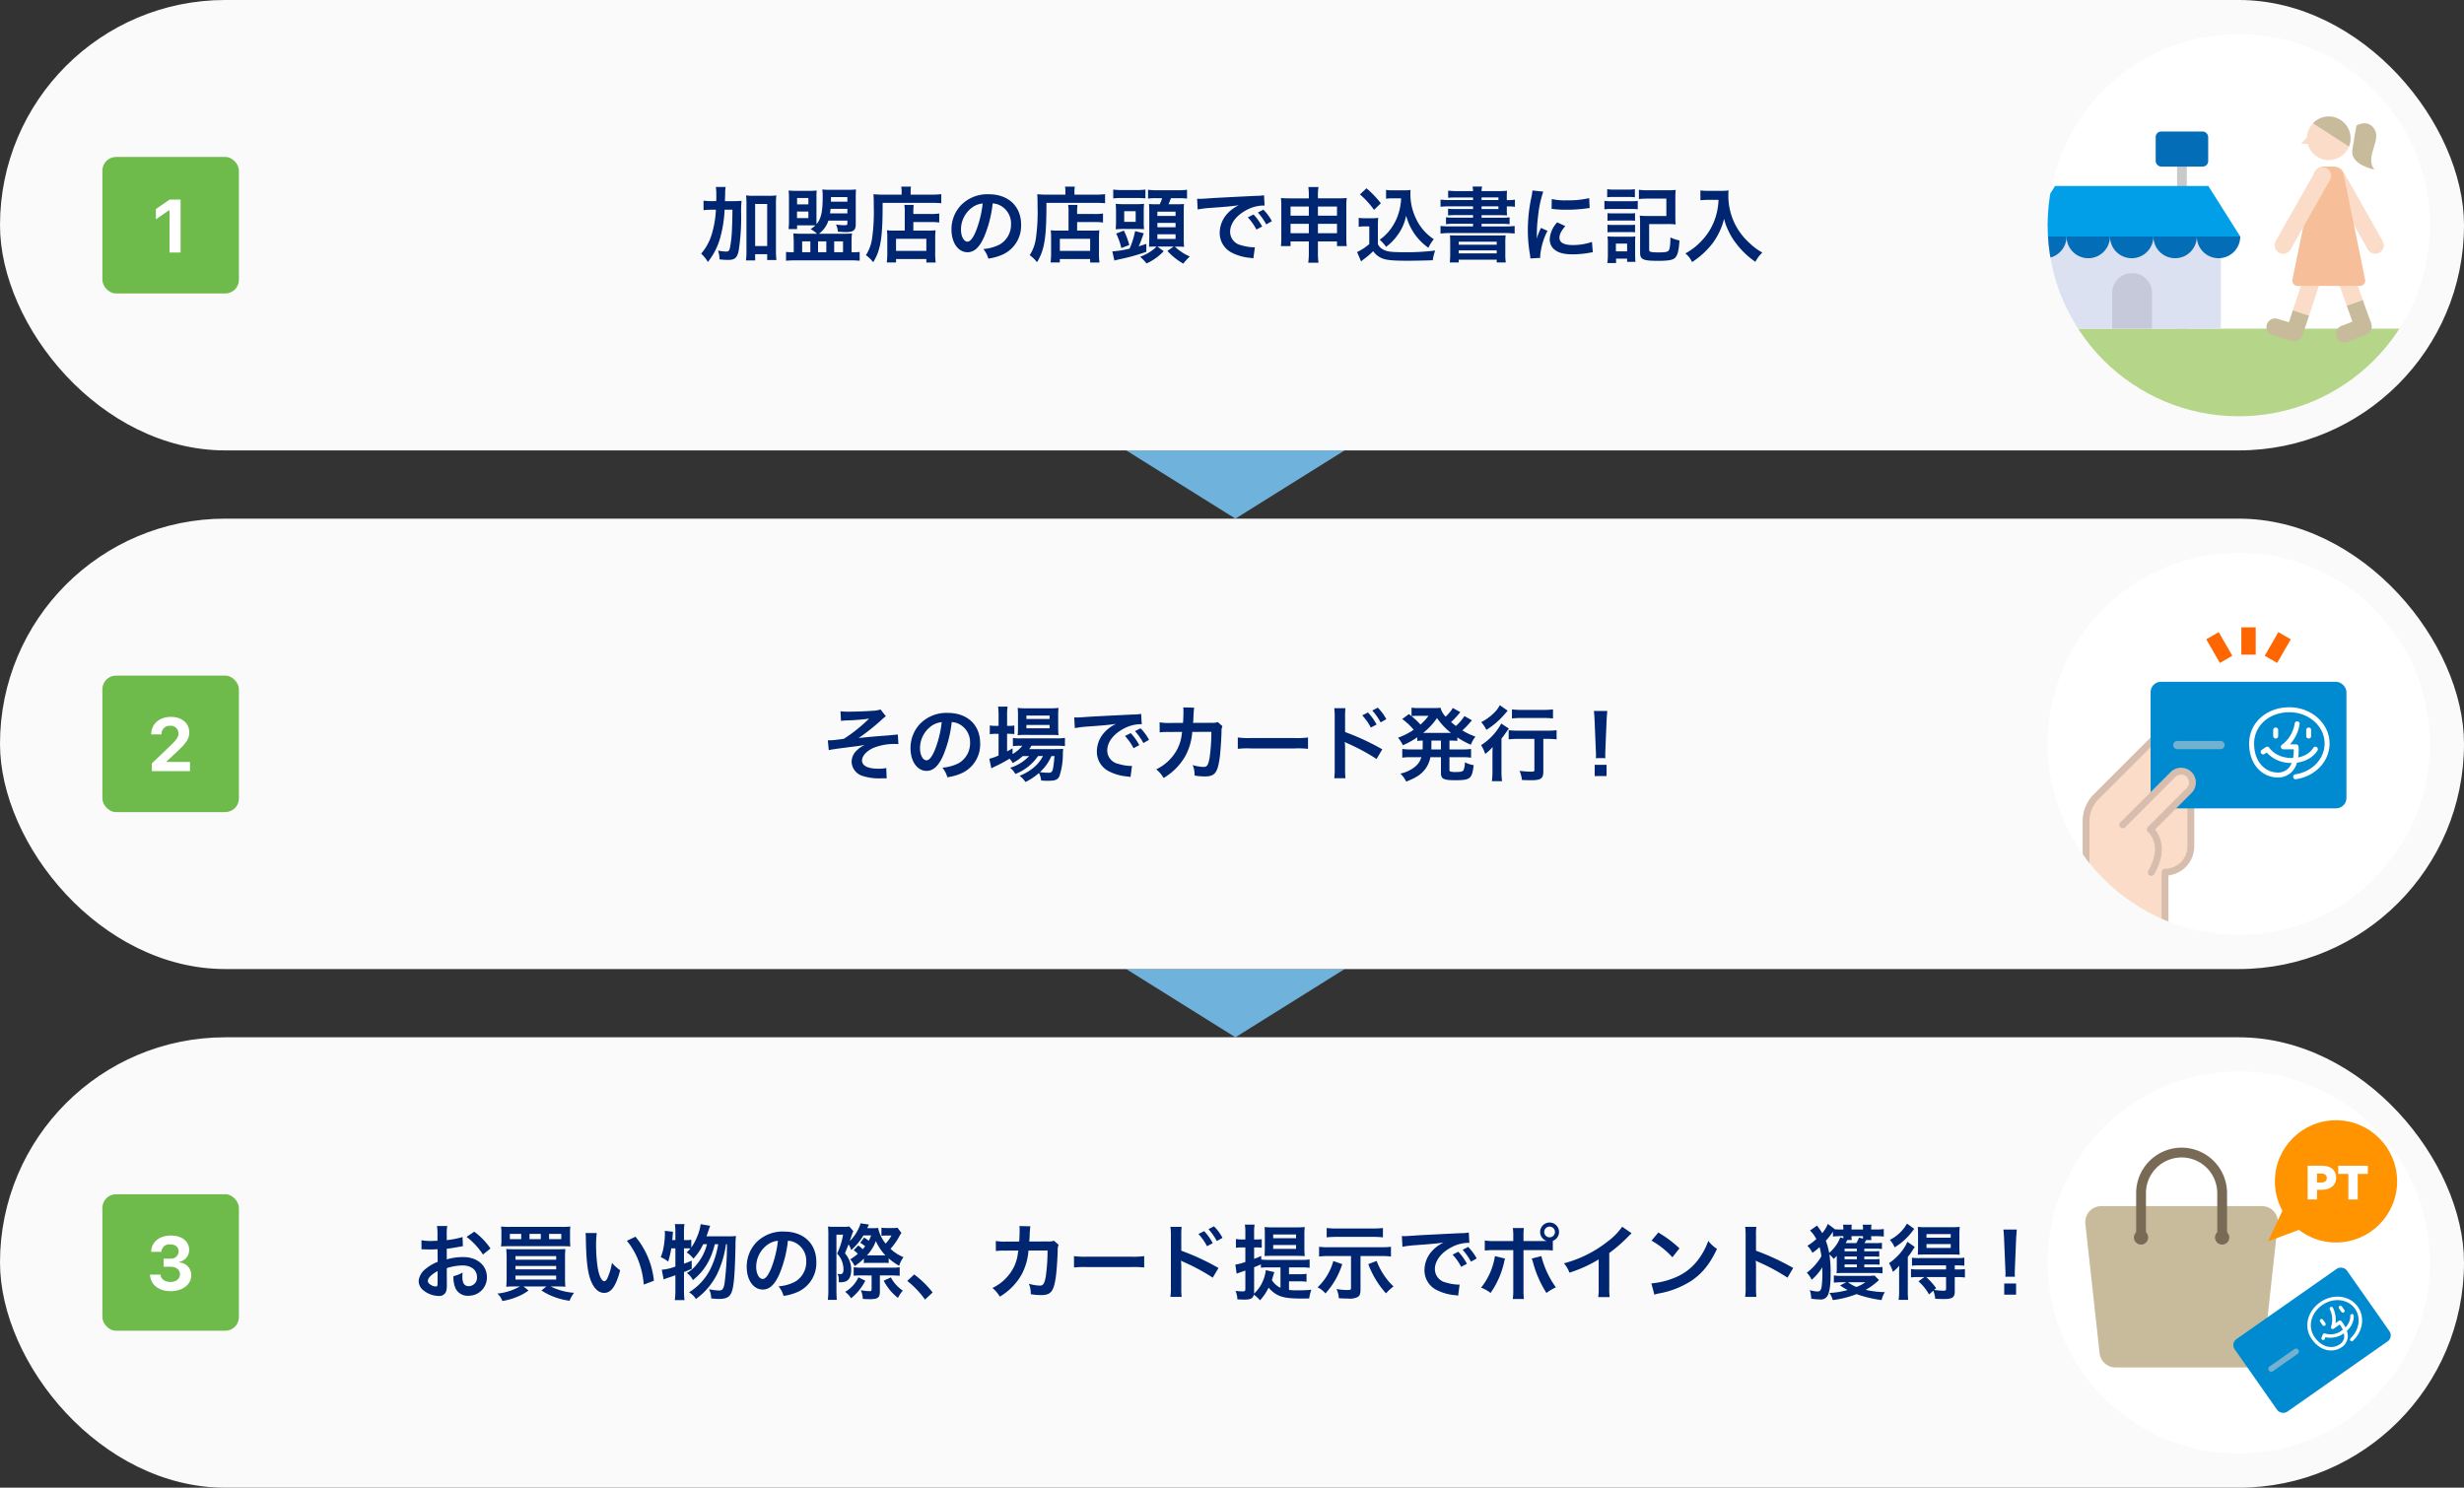 <svg id="abt_join_fig1" xmlns="http://www.w3.org/2000/svg" xmlns:xlink="http://www.w3.org/1999/xlink" width="722" height="436" viewBox="0 0 722 436">
  <rect x="0" y="0" width="722" height="436" fill="#333333" stroke="none"/>
  <defs>
    <clipPath id="clip-path">
      <circle id="楕円形_112" data-name="楕円形 112" cx="56" cy="56" r="56" fill="#f7f7f7"/>
    </clipPath>
  </defs>
  <g id="arrow_L" transform="translate(330 132)">
    <path id="多角形_5" data-name="多角形 5" d="M32,0,64,20H0Z" transform="translate(64 20) rotate(180)" fill="#6fb2db"/>
  </g>
  <g id="arrow_L-2" data-name="arrow_L" transform="translate(330 284)">
    <path id="多角形_5-2" data-name="多角形 5" d="M32,0,64,20H0Z" transform="translate(64 20) rotate(180)" fill="#6fb2db"/>
  </g>
  <rect id="長方形_1017" data-name="長方形 1017" width="722" height="132" rx="66" fill="#fafafa"/>
  <rect id="長方形_1022" data-name="長方形 1022" width="722" height="132" rx="66" transform="translate(0 152)" fill="#fafafa"/>
  <rect id="長方形_1023" data-name="長方形 1023" width="722" height="132" rx="66" transform="translate(0 304)" fill="#fafafa"/>
  <g id="step_n" transform="translate(30 46)">
    <rect id="長方形_1021" data-name="長方形 1021" width="40" height="40" rx="4" fill="#6eba4a"/>
    <path id="パス_2936" data-name="パス 2936" d="M-.328,0H2.917V-15.5H-.317L-4.324-12.74v3.019l3.8-2.621h.193Z" transform="translate(20 28)" fill="#fff"/>
  </g>
  <path id="パス_2941" data-name="パス 2941" d="M-148.584-16.056c.072-2.112.072-2.112.072-2.568a8.491,8.491,0,0,1,.144-1.584h-2.88a12.559,12.559,0,0,1,.144,2.136c0,1.272,0,1.32-.024,2.016h-1.08a17.639,17.639,0,0,1-2.64-.144v2.808a16.826,16.826,0,0,1,2.424-.144h1.2a30.061,30.061,0,0,1-1.128,6.888,15.422,15.422,0,0,1-3.192,5.976,10.73,10.73,0,0,1,1.968,2.448A19.962,19.962,0,0,0-149.9-5.568a36.379,36.379,0,0,0,1.224-7.968h2.3c-.048,3.5-.048,3.5-.144,5.616a33.429,33.429,0,0,1-.624,5.688c-.216.792-.432.96-1.1.96A15.023,15.023,0,0,1-150.6-1.56a8.232,8.232,0,0,1,.432,2.568,22.986,22.986,0,0,0,2.52.168c1.968,0,2.664-.624,3.1-2.736a62.812,62.812,0,0,0,.72-10.68,30.374,30.374,0,0,1,.12-3.912,26.305,26.305,0,0,1-2.688.1ZM-139.728-.5h3.528V1.2h2.712a20.144,20.144,0,0,1-.144-2.664V-15.216a19.02,19.02,0,0,1,.12-2.52,13.838,13.838,0,0,1-2.16.12h-4.56a14.41,14.41,0,0,1-2.16-.12,19.023,19.023,0,0,1,.12,2.52V-1.44a22.3,22.3,0,0,1-.144,2.76h2.688Zm0-14.712h3.528V-2.9h-3.528Zm13.44,8.712a20.969,20.969,0,0,1-2.232-.1c.048,1.1.1,1.872.1,2.28v3.24h-.624a11.271,11.271,0,0,1-1.632-.1V1.416c.7-.072,1.7-.12,2.832-.12h16.008a26.8,26.8,0,0,1,2.736.12V-1.176a11.47,11.47,0,0,1-1.7.1h-.672V-4.464c0-.576.024-1.08.048-1.344.048-.5.048-.5.072-.792a19.755,19.755,0,0,1-2.184.1h-7.488a7.732,7.732,0,0,0,2.76-3.84h5.568v.768c0,.48-.168.576-.888.576a15.149,15.149,0,0,1-2.448-.216,6.39,6.39,0,0,1,.552,2.112c1.44.1,1.8.12,2.448.12,2.088,0,2.784-.576,2.784-2.3v-7.824c0-1.1.024-1.752.072-2.376a16.027,16.027,0,0,1-2.3.1h-5.472a14.844,14.844,0,0,1-2.088-.1,19.815,19.815,0,0,1,.1,2.112c0,4.416-.456,6.432-1.8,8.064-.024-.648-.024-1.032-.024-2.184v-5.52a17.44,17.44,0,0,1,.072-2.16,17.652,17.652,0,0,1-2.184.1h-3.864a19.2,19.2,0,0,1-2.184-.1,18.336,18.336,0,0,1,.1,2.208v6.336a21,21,0,0,1-.12,2.76h2.5v-1.1h3.576c.768,0,1.272,0,1.8.024a8.908,8.908,0,0,1-1.416,1.08,9.606,9.606,0,0,1,1.9,1.368Zm13.584-7.3v1.344h-5.088c.072-.552.1-.7.168-1.344Zm0-2.088h-4.824l.024-1.344h4.8Zm-14.736-1.08h3.312V-15.1h-3.312Zm-.024,3.96h3.336v1.92h-3.336Zm1.512,8.736h2.4V-1.08h-2.4Zm4.656,0h2.424V-1.08H-121.3Zm4.728,0h2.592V-1.08h-2.592ZM-95.9-7.416h-3.072a16.564,16.564,0,0,1-2.136-.1,17.62,17.62,0,0,1,.1,2.112v4.368a22.262,22.262,0,0,1-.144,2.952h2.712V.912h8.88V1.944h2.736a20.651,20.651,0,0,1-.144-3.12V-5.088a23.673,23.673,0,0,1,.1-2.424,15.918,15.918,0,0,1-2.112.1h-4.392v-2.52h5.136a18.162,18.162,0,0,1,2.448.144v-2.64a15.579,15.579,0,0,1-2.544.144h-5.04v-.288a17.267,17.267,0,0,1,.1-2.376h-2.736a13.575,13.575,0,0,1,.12,2.376Zm-2.544,2.4h8.88v3.552h-8.88Zm1.632-12.936h-5.424c-1.08,0-1.992-.048-2.832-.12.072.84.1,1.608.1,3.648a55.235,55.235,0,0,1-.5,9.336,12.126,12.126,0,0,1-1.8,4.872,10.339,10.339,0,0,1,2.136,2.064c2.208-3.6,2.784-7.224,2.76-17.4h14.208c1.176,0,2.256.048,2.976.12V-18.1a22.274,22.274,0,0,1-3.024.144h-5.952v-.864a6.032,6.032,0,0,1,.12-1.488h-2.88a7.97,7.97,0,0,1,.12,1.464Zm26.688,2.568a5.245,5.245,0,0,1,2.424.72,5.946,5.946,0,0,1,2.952,5.328,6.719,6.719,0,0,1-3.336,6,12.755,12.755,0,0,1-4.776,1.32A7.656,7.656,0,0,1-71.4.792,15.691,15.691,0,0,0-67.632-.216,9.246,9.246,0,0,0-61.8-9.168c0-5.4-3.744-8.9-9.5-8.9a10.774,10.774,0,0,0-8.256,3.36A10.309,10.309,0,0,0-82.2-7.728c0,3.864,1.968,6.648,4.7,6.648,1.968,0,3.5-1.416,4.872-4.512A34.72,34.72,0,0,0-70.128-15.384Zm-2.928.024a31.63,31.63,0,0,1-1.992,8.112c-.864,2.064-1.68,3.072-2.472,3.072-1.056,0-1.9-1.56-1.9-3.528a8.035,8.035,0,0,1,3.264-6.48A6.109,6.109,0,0,1-73.056-15.36ZM-47.9-7.416h-3.072a16.564,16.564,0,0,1-2.136-.1,17.62,17.62,0,0,1,.1,2.112v4.368A22.262,22.262,0,0,1-53.16,1.92h2.712V.912h8.88V1.944h2.736a20.65,20.65,0,0,1-.144-3.12V-5.088a23.67,23.67,0,0,1,.1-2.424,15.918,15.918,0,0,1-2.112.1h-4.392v-2.52h5.136a18.162,18.162,0,0,1,2.448.144v-2.64a15.579,15.579,0,0,1-2.544.144h-5.04v-.288a17.267,17.267,0,0,1,.1-2.376h-2.736a13.575,13.575,0,0,1,.12,2.376Zm-2.544,2.4h8.88v3.552h-8.88Zm1.632-12.936H-54.24c-1.08,0-1.992-.048-2.832-.12.072.84.1,1.608.1,3.648a55.235,55.235,0,0,1-.5,9.336,12.126,12.126,0,0,1-1.8,4.872,10.339,10.339,0,0,1,2.136,2.064c2.208-3.6,2.784-7.224,2.76-17.4h14.208c1.176,0,2.256.048,2.976.12V-18.1a22.274,22.274,0,0,1-3.024.144h-5.952v-.864a6.032,6.032,0,0,1,.12-1.488h-2.88a7.97,7.97,0,0,1,.12,1.464ZM-22.128-2.736a7.439,7.439,0,0,1-.96.888A13.587,13.587,0,0,1-26.928.24a16.55,16.55,0,0,1,1.9,1.968,16.215,16.215,0,0,0,5.016-3.576L-21.84-2.736h4.728l-1.824,1.272a18.919,18.919,0,0,0,4.656,3.72A18.012,18.012,0,0,1-12.36.168a14.575,14.575,0,0,1-4.392-2.9h.624c.7,0,1.44.024,2.088.072-.072-.792-.1-1.56-.1-2.4V-13.1c0-.864.024-1.44.072-2.112-.528.048-1.08.072-2.352.072H-18.6c.24-.552.5-1.2.72-1.776h2.136a18.08,18.08,0,0,1,2.568.12v-2.592a19.384,19.384,0,0,1-2.808.144h-5.76a20.164,20.164,0,0,1-2.856-.144V-16.8a17.91,17.91,0,0,1,2.544-.12h1.584a11.627,11.627,0,0,1-.7,1.776h-1.1a15.163,15.163,0,0,1-2.04-.072c.048.672.072,1.32.072,2.256v7.872c0,.552-.048,1.608-.072,2.4.816-.048,1.152-.048,1.9-.048Zm.264-10.224h5.328v1.248h-5.328Zm0,3.288h5.328V-8.4h-5.328Zm0,3.336h5.328v1.368h-5.328Zm-12.6,7.7c.408-.12.6-.168,1.416-.36A59.848,59.848,0,0,0-25.1-1.2V-3.528c-1.08.36-1.392.456-2.232.72a23.706,23.706,0,0,0,.912-2.28c.36-.984.36-.984.576-1.536l-2.544-.648A25.8,25.8,0,0,1-30-2.136a29.227,29.227,0,0,1-5.064.816ZM-34.8-16.848a19.14,19.14,0,0,1,2.568-.12h4.32a25.3,25.3,0,0,1,2.544.1V-19.44a20.288,20.288,0,0,1-2.688.144h-4.008A20.837,20.837,0,0,1-34.8-19.44Zm.816,6.576a24.68,24.68,0,0,1-.1,2.472c.744-.072,1.464-.1,2.376-.1h3.648c.792,0,1.488.024,2.3.072a16.884,16.884,0,0,1-.1-2.328v-2.712a19.622,19.622,0,0,1,.1-2.4,20.228,20.228,0,0,1-2.472.1H-31.56a23.609,23.609,0,0,1-2.52-.1,23.572,23.572,0,0,1,.1,2.448Zm2.4-2.832h3.36v3.12h-3.36ZM-30.1-3.192A21.787,21.787,0,0,0-31.68-7.416l-2.256.864A19.674,19.674,0,0,1-32.424-2.3Zm20.04-10.416a30.121,30.121,0,0,1,3.984-.48c4.656-.336,6.144-.48,8.088-.768A10.613,10.613,0,0,0-1.32-12.432,8.357,8.357,0,0,0-3.6-6.792,6.421,6.421,0,0,0-.168-1.008,14.439,14.439,0,0,0,5.448.576c.456.072.5.072.816.144L6.7-2.544c-.24.024-.456.024-.48.024A14.564,14.564,0,0,1,2.64-3.144,4.03,4.03,0,0,1-.552-7.056c0-2.424,1.8-4.824,4.848-6.408a10.733,10.733,0,0,1,4.752-1.3,3.716,3.716,0,0,1,.5.024l-.168-3.048a12.931,12.931,0,0,1-2.472.192C.5-17.28-3.6-17.064-5.352-16.968c-3.528.24-3.528.24-3.96.24-.12,0-.384,0-.912-.024ZM4.632-11.3a16.2,16.2,0,0,1,2.52,3.576l1.68-.888a15.553,15.553,0,0,0-2.52-3.528Zm7.056,1.128a13.879,13.879,0,0,0-2.5-3.384l-1.608.84a17.683,17.683,0,0,1,2.448,3.48ZM22.512-4.248v3.24a20.7,20.7,0,0,1-.168,3h3a19.224,19.224,0,0,1-.168-3v-3.24h5.592V-2.88h2.856a17,17,0,0,1-.12-2.472v-9.336a15.342,15.342,0,0,1,.12-2.28c-.864.072-1.392.1-2.76.1H25.176v-.792a14.123,14.123,0,0,1,.168-2.52H22.368a15.56,15.56,0,0,1,.144,2.616v.7h-5.52c-1.2,0-1.776-.024-2.664-.1a16.1,16.1,0,0,1,.12,2.3v9.312a18.254,18.254,0,0,1-.12,2.472H17.16V-4.248Zm0-10.224v2.688H17.16v-2.688Zm2.664,0h5.592v2.688H25.176ZM22.512-9.408v2.76H17.16v-2.76Zm2.664,0h5.592v2.76H25.176ZM49.56-16.872a17.667,17.667,0,0,1-.456,3.336A15.562,15.562,0,0,1,46.44-7.824a12.9,12.9,0,0,1-3.168,3.072,13.7,13.7,0,0,1,1.9,2.088,15.326,15.326,0,0,0,3.24-3.288,14.111,14.111,0,0,0,2.616-5.856A16.974,16.974,0,0,0,53.712-6.12a17.321,17.321,0,0,0,3.84,3.744A11.524,11.524,0,0,1,59.136-4.9a14.394,14.394,0,0,1-5.28-6.168,16.47,16.47,0,0,1-1.584-6.96c0-.408,0-.744.048-1.3a11.353,11.353,0,0,1-1.752.1H47.136a10.644,10.644,0,0,1-1.992-.12v2.592a12.144,12.144,0,0,1,1.992-.12ZM37.488-18.024a24.674,24.674,0,0,1,4.128,4.536l1.992-1.944a29.643,29.643,0,0,0-4.2-4.392Zm-.36,9.5a8.847,8.847,0,0,1,1.632-.12h1.464v5.16a15.27,15.27,0,0,1-3.576,2.352l1.176,2.736.36-.288c.168-.144.312-.264.72-.576a21.764,21.764,0,0,0,2.472-2.136A5.717,5.717,0,0,0,44.424.864c1.248.408,3.192.552,7.128.552,1.656,0,5.136-.072,7.272-.144a13.118,13.118,0,0,1,.72-2.856,66.16,66.16,0,0,1-8.9.5c-4.128,0-5.376-.168-6.528-.888A3.011,3.011,0,0,1,42.744-3.5V-8.52a24.687,24.687,0,0,1,.1-2.64,10.4,10.4,0,0,1-1.824.12H39.048a10.734,10.734,0,0,1-1.92-.12Zm33.5-7.848H63.864a27.331,27.331,0,0,1-2.76-.12V-14.4a22.142,22.142,0,0,1,2.76-.12h6.768v.792H65.688a20.454,20.454,0,0,1-2.376-.1v1.968a20.989,20.989,0,0,1,2.376-.1h4.944v.744H65.208a22.278,22.278,0,0,1-2.5-.1v2.016a17.576,17.576,0,0,1,2.5-.12h5.424v.768H63.888A21.142,21.142,0,0,1,61.1-8.784v2.232A24.146,24.146,0,0,1,63.888-6.7H80.064a24.007,24.007,0,0,1,2.76.144V-8.784a20.246,20.246,0,0,1-2.76.144H73.128v-.768H78.84a17.783,17.783,0,0,1,2.5.12V-11.3a21.736,21.736,0,0,1-2.5.1H73.128v-.744H78.1c1.08,0,1.8.024,2.5.072a13.868,13.868,0,0,1-.072-1.7v-.936h.12a13.518,13.518,0,0,1,2.256.12v-2.088a13.614,13.614,0,0,1-2.184.12H80.52v-.7a17.925,17.925,0,0,1,.072-2.04,24.975,24.975,0,0,1-2.64.1H73.128a5.053,5.053,0,0,1,.168-1.32H70.488a7.409,7.409,0,0,1,.144,1.32H65.976a19.255,19.255,0,0,1-2.64-.144v2.112a19.994,19.994,0,0,1,2.352-.1h4.944Zm7.44,1.848v.792H73.128v-.792Zm0-1.848H73.128v-.768h4.944ZM63.936-.552a22.6,22.6,0,0,1-.12,2.472h2.616V1.1H77.568V1.92h2.664a14.7,14.7,0,0,1-.144-2.5v-3.1a16.623,16.623,0,0,1,.1-2.352c-.552.048-.96.048-2.568.048H66.408c-1.584,0-1.944,0-2.544-.048.048.576.072.984.072,2.352Zm2.5-3.624H77.568v.888H66.432Zm0,2.544H77.568v.888H66.432ZM90.336.576c-.024-.312-.024-.5-.024-.648a19.7,19.7,0,0,1,2.136-7.272l-1.92-.864A24.478,24.478,0,0,0,89.28-5.04c.024-.6.048-.792.048-1.32a40.07,40.07,0,0,1,.36-5.3A33.089,33.089,0,0,1,91.2-18.84l-3.168-.336a15.7,15.7,0,0,1-.36,2.232,46.075,46.075,0,0,0-.984,9.384,41.863,41.863,0,0,0,.624,7.176c.072.552.1.7.12,1.128ZM93.648-13.8a28.49,28.49,0,0,0,4.32.264,42.989,42.989,0,0,0,5.136-.288c1.152-.144,1.512-.192,1.7-.216l-.144-2.9a26.466,26.466,0,0,1-6.528.648,17.3,17.3,0,0,1-4.44-.384ZM95.3-9.84A7.84,7.84,0,0,0,93.1-4.9a4.02,4.02,0,0,0,.72,2.352c1.056,1.416,2.976,2.088,5.952,2.088a29.6,29.6,0,0,0,4.968-.456,8.021,8.021,0,0,1,.984-.144L105.48-4.1a16.866,16.866,0,0,1-5.712.912c-2.5,0-3.816-.72-3.816-2.088,0-1.032.5-2.064,1.7-3.456Zm14.64-7.344a15.532,15.532,0,0,1,1.992-.1h4.128a16.019,16.019,0,0,1,1.992.1V-19.56a11.454,11.454,0,0,1-1.992.12h-4.128a11.454,11.454,0,0,1-1.992-.12Zm-.816,3.528a14.344,14.344,0,0,1,1.92-.1h6.024a11.032,11.032,0,0,1,1.824.1v-2.472a12.625,12.625,0,0,1-1.92.1h-5.928a10.572,10.572,0,0,1-1.92-.12Zm.912,3.36a13.494,13.494,0,0,1,1.584-.072h4.944a13.735,13.735,0,0,1,1.536.072v-2.232a11.806,11.806,0,0,1-1.536.072h-4.944a13.215,13.215,0,0,1-1.584-.072Zm0,3.384a13.32,13.32,0,0,1,1.56-.072h4.92a10.008,10.008,0,0,1,1.584.072V-9.144a11.806,11.806,0,0,1-1.536.072h-4.944a13.215,13.215,0,0,1-1.584-.072Zm2.5,9V.792h3.24v.96h2.448a16.846,16.846,0,0,1-.1-1.7V-3.984a11.213,11.213,0,0,1,.072-1.728,8.52,8.52,0,0,1-1.608.072h-4.7c-.912,0-1.272-.024-1.872-.072a11.279,11.279,0,0,1,.12,1.9V-.264a18.206,18.206,0,0,1-.144,2.352ZM112.488-3.6h3.288v2.256h-3.288Zm9.744-5.736h5.376a22.586,22.586,0,0,1,2.4.1,22.1,22.1,0,0,1-.1-2.376v-5.3a23.079,23.079,0,0,1,.1-2.424,22.988,22.988,0,0,1-2.448.1h-5.808a19.315,19.315,0,0,1-2.52-.144v2.712a23.421,23.421,0,0,1,2.5-.12h5.544v5.088h-5.4a22.586,22.586,0,0,1-2.4-.1,20.523,20.523,0,0,1,.1,2.352V-.984c0,2.04.864,2.424,5.256,2.424,3.288,0,4.56-.264,5.184-1.1.648-.864.912-2.088,1.1-4.872a10.69,10.69,0,0,1-2.64-.888c-.048,2.472-.216,3.552-.576,3.912s-1.1.48-3,.48a11.331,11.331,0,0,1-2.112-.144c-.432-.1-.552-.24-.552-.72Zm20.328-7.1a18.966,18.966,0,0,1-.792,4.848,17.767,17.767,0,0,1-4.1,7.1A18.959,18.959,0,0,1,132.84-.72a6.731,6.731,0,0,1,1.968,2.52,23.975,23.975,0,0,0,5.952-5.424,20.132,20.132,0,0,0,3.432-7.248,15.512,15.512,0,0,0,1.224,3.408,18.277,18.277,0,0,0,2.112,3.552,24.184,24.184,0,0,0,5.832,5.64A10.186,10.186,0,0,1,155.4-.984a17.176,17.176,0,0,1-3.552-2.592,19.416,19.416,0,0,1-3.84-4.608,18.582,18.582,0,0,1-2.568-9.5,11.327,11.327,0,0,1,.072-1.512,13.077,13.077,0,0,1-2.184.12h-3.816a14.613,14.613,0,0,1-2.256-.12v2.88c.936-.072,1.656-.12,2.3-.12Z" transform="translate(361 75)" fill="#002571"/>
  <path id="パス_2940" data-name="パス 2940" d="M-114.576-15.72a13.418,13.418,0,0,1,1.536-.144,59.264,59.264,0,0,0,6.7-.528,46.215,46.215,0,0,1-7.368,5.9,12.513,12.513,0,0,1-1.368.192c-.48.072-.792.1-.912.12-.576.072-1.584.144-2.064.144a2.652,2.652,0,0,1-.384-.024l.288,2.928a8.191,8.191,0,0,1,1.1-.24c1.608-.24,2.9-.408,3.864-.528.672-.1,1.56-.192,2.64-.336,1.152-.144,1.92-.264,2.952-.456a8.227,8.227,0,0,0-2.568,1.824,4.589,4.589,0,0,0-1.3,3.12,4.5,4.5,0,0,0,3.384,4.2,15.666,15.666,0,0,0,4.464.672h.312c.672-.024,1.056-.024,1.224-.024.336,0,.624,0,.888.024l-.12-3.048a9.314,9.314,0,0,1-2.28.216c-3.1,0-4.824-.864-4.824-2.424,0-1.3,1.32-2.76,3.264-3.648a16.213,16.213,0,0,1,6.672-1.176h.72l-.168-2.808a3.975,3.975,0,0,1-.792.1c-.216.024-.84.072-1.7.168-.552.048-1.656.12-3.168.24-2.9.24-4.632.408-5.832.576a68.837,68.837,0,0,0,6.6-5.232,10.262,10.262,0,0,1,1.392-1.176l-1.56-1.992a8.267,8.267,0,0,1-2.256.384c-1.872.144-4.968.264-7.128.264a16.2,16.2,0,0,1-2.352-.12Zm32.448.336a5.245,5.245,0,0,1,2.424.72,5.946,5.946,0,0,1,2.952,5.328,6.719,6.719,0,0,1-3.336,6,12.755,12.755,0,0,1-4.776,1.32A7.656,7.656,0,0,1-83.4.792,15.691,15.691,0,0,0-79.632-.216,9.246,9.246,0,0,0-73.8-9.168c0-5.4-3.744-8.9-9.5-8.9a10.774,10.774,0,0,0-8.256,3.36A10.309,10.309,0,0,0-94.2-7.728c0,3.864,1.968,6.648,4.7,6.648,1.968,0,3.5-1.416,4.872-4.512A34.72,34.72,0,0,0-82.128-15.384Zm-2.928.024a31.63,31.63,0,0,1-1.992,8.112c-.864,2.064-1.68,3.072-2.472,3.072-1.056,0-1.9-1.56-1.9-3.528a8.035,8.035,0,0,1,3.264-6.48A6.109,6.109,0,0,1-85.056-15.36Zm25.608,9.936a12.461,12.461,0,0,1-5.568,3.432A5.934,5.934,0,0,1-63.48-.168a14.451,14.451,0,0,0,6.648-5.256h1.44a10.712,10.712,0,0,1-2.5,3.192A14.663,14.663,0,0,1-62.256.36a6.54,6.54,0,0,1,1.728,1.824,17.261,17.261,0,0,0,3.96-2.64,5.793,5.793,0,0,1,.648,2.208c.936.048,1.368.072,2.016.072,2.112,0,2.88-.312,3.36-1.416A20.864,20.864,0,0,0-49.56-6.12a13.948,13.948,0,0,1,.1-1.416c-.7.048-1.152.072-2.328.072h-7.632a8.584,8.584,0,0,0,.648-.984h7.344a23.483,23.483,0,0,1,2.472.1v-2.4a15.913,15.913,0,0,1-2.5.144H-61.944a13.342,13.342,0,0,1-2.256-.12v2.4a17.173,17.173,0,0,1,2.232-.12h.528A9.478,9.478,0,0,1-64.3-6.024V-7.68c-.768.432-.96.552-1.608.888v-5.16h.456a12.424,12.424,0,0,1,1.68.1v-2.52a10.3,10.3,0,0,1-1.7.1H-65.9v-2.952a16.168,16.168,0,0,1,.144-2.688h-2.784a18.925,18.925,0,0,1,.144,2.664v2.976h-.672a10.771,10.771,0,0,1-1.9-.12v2.568a11.692,11.692,0,0,1,1.872-.12h.7v6.36a17.315,17.315,0,0,1-2.712.96l.6,2.808a1.086,1.086,0,0,1,.24-.12,2.824,2.824,0,0,0,.312-.192,45.2,45.2,0,0,0,4.776-2.52,5.527,5.527,0,0,1,.912,1.272,13.815,13.815,0,0,0,2.952-2.04Zm7.416,0A29.2,29.2,0,0,1-52.44-1.8c-.216,1.032-.48,1.272-1.368,1.272A16.784,16.784,0,0,1-56.28-.72a13.411,13.411,0,0,0,3.36-4.7Zm-.984-6.192c.96,0,1.68.024,2.184.072a18.589,18.589,0,0,1-.1-2.3V-17.16a19.424,19.424,0,0,1,.1-2.376,18.08,18.08,0,0,1-2.568.12h-6.984a16.881,16.881,0,0,1-2.424-.12,18.672,18.672,0,0,1,.1,2.184v3.5a21.428,21.428,0,0,1-.1,2.328,17.347,17.347,0,0,1,2.208-.1ZM-60.24-17.3h6.792V-16.3H-60.24Zm0,2.76h6.792v.984H-60.24Zm14.184.936a30.121,30.121,0,0,1,3.984-.48c4.656-.336,6.144-.48,8.088-.768a10.613,10.613,0,0,0-3.336,2.424,8.357,8.357,0,0,0-2.28,5.64,6.421,6.421,0,0,0,3.432,5.784A14.439,14.439,0,0,0-30.552.576c.456.072.5.072.816.144l.432-3.264c-.24.024-.456.024-.48.024a14.564,14.564,0,0,1-3.576-.624,4.03,4.03,0,0,1-3.192-3.912c0-2.424,1.8-4.824,4.848-6.408a10.733,10.733,0,0,1,4.752-1.3,3.716,3.716,0,0,1,.5.024l-.168-3.048a12.931,12.931,0,0,1-2.472.192c-6.408.312-10.512.528-12.264.624-3.528.24-3.528.24-3.96.24-.12,0-.384,0-.912-.024Zm14.688,2.3a16.2,16.2,0,0,1,2.52,3.576l1.68-.888a15.553,15.553,0,0,0-2.52-3.528Zm7.056,1.128a13.879,13.879,0,0,0-2.5-3.384l-1.608.84a17.683,17.683,0,0,1,2.448,3.48Zm20.136-5.208a4.843,4.843,0,0,1-1.9.216l-5.328.024c.072-.768.072-.984.1-1.512.048-1.248.048-1.248.1-1.752,0-.168.024-.312.024-.456a6.982,6.982,0,0,1,.1-.744L-14.3-19.68a4.659,4.659,0,0,1,.072.936v.6c0,.7-.048,2.088-.12,3l-4.2.024a13.768,13.768,0,0,1-2.664-.192l.024,2.952a17.044,17.044,0,0,1,2.592-.12l3.984-.024c-.024.168-.072.408-.12.744A12.316,12.316,0,0,1-15.96-7.584,13.514,13.514,0,0,1-22.2-1.536a9.462,9.462,0,0,1,2.16,2.544A17.6,17.6,0,0,0-13.56-5.64,17.57,17.57,0,0,0-11.64-12.5l5.592-.024a53.877,53.877,0,0,1-.528,7.68C-6.96-2.76-7.32-2.232-8.352-2.232a12.444,12.444,0,0,1-3.168-.552A7.254,7.254,0,0,1-10.968.288,18.3,18.3,0,0,0-7.992.552c2.88,0,3.72-.984,4.344-5.136.24-1.584.5-5.28.576-7.992a3.749,3.749,0,0,1,.264-1.608ZM1.7-7.536a26.347,26.347,0,0,1,3.912-.12H18.36a26.347,26.347,0,0,1,3.912.12v-3.336a23.569,23.569,0,0,1-3.888.168H5.592A23.569,23.569,0,0,1,1.7-10.872ZM33.24,1.08a24.622,24.622,0,0,1-.1-2.664V-7.92a13.71,13.71,0,0,0-.1-1.632,7.754,7.754,0,0,0,.816.408,58.285,58.285,0,0,1,8.5,4.584l1.68-2.832a69.808,69.808,0,0,0-10.9-5.064V-16.92a19.889,19.889,0,0,1,.1-2.52H29.952a15.731,15.731,0,0,1,.144,2.448V-1.608a17.5,17.5,0,0,1-.144,2.688Zm4.92-18.432a16.2,16.2,0,0,1,2.52,3.576l1.68-.888a15.554,15.554,0,0,0-2.52-3.528Zm7.056,1.128a13.879,13.879,0,0,0-2.5-3.384l-1.608.84a17.683,17.683,0,0,1,2.448,3.48ZM55.872-8.112c0,.264,0,.432-.024.744H52.416a14.5,14.5,0,0,1-2.52-.144v2.568a15.333,15.333,0,0,1,2.52-.144h3.072a5.455,5.455,0,0,1-1.7,2.664,9.924,9.924,0,0,1-4.44,2.136,8.76,8.76,0,0,1,1.7,2.352C54,.912,55.44-.048,56.64-1.632a8.44,8.44,0,0,0,1.488-3.456h3.1V-.432c0,1.68.768,2.088,4.032,2.088,4.608,0,5.04-.36,5.568-4.416a8.189,8.189,0,0,1-2.592-.84A5.614,5.614,0,0,1,67.8-1.2c-.264.336-.84.456-2.16.456A5.551,5.551,0,0,1,64.1-.864c-.36-.1-.384-.144-.384-.648V-5.088h3.816a18.31,18.31,0,0,1,2.52.144V-7.512a14.334,14.334,0,0,1-2.52.144H63.72V-9.96a19.347,19.347,0,0,1,2.3.1V-10.9a24.055,24.055,0,0,0,3.96,2.16,9.79,9.79,0,0,1,1.344-2.376,21.3,21.3,0,0,1-3.84-1.824,18.59,18.59,0,0,0,2.16-2.208c.48-.528.528-.6.672-.744l-2.208-1.248a14.151,14.151,0,0,1-2.5,2.9c-.5-.384-.768-.6-1.416-1.152a24.784,24.784,0,0,0,1.776-1.8c.552-.648.864-1.008.936-1.1L64.7-19.512c-.072.12-.072.12-.192.312a4.209,4.209,0,0,1-.5.7,12.617,12.617,0,0,1-1.416,1.536A5.908,5.908,0,0,1,61.1-19.584a13.819,13.819,0,0,1-2.064.1H54.6a13.714,13.714,0,0,1-1.992-.12v2.5l-.768-.624-1.968,1.464a16.441,16.441,0,0,1,3.36,3.144A20.586,20.586,0,0,1,48.648-10.8a9.08,9.08,0,0,1,1.416,2.208,23.659,23.659,0,0,0,4.224-2.328v1.056c.6-.048.864-.072,1.608-.1ZM58.44-9.96h2.784v2.592H58.416V-7.92Zm-.864-7.248a15.521,15.521,0,0,1-2.352,2.568,20.648,20.648,0,0,0-2.616-2.472,10.684,10.684,0,0,1,1.464-.1Zm-.912,4.992h-.648a20.039,20.039,0,0,0,4.056-4.344,20.1,20.1,0,0,0,4.08,4.344H56.664Zm31.944,1.752v9.048c0,.528-.12.576-1.08.576A28.208,28.208,0,0,1,84.264-1.1a9.653,9.653,0,0,1,.7,2.688c1.128.048,1.848.072,2.664.072,2.9,0,3.6-.5,3.6-2.568v-9.552h1.032a24.874,24.874,0,0,1,2.856.144v-2.688a21.123,21.123,0,0,1-2.928.144h-8.16a24.631,24.631,0,0,1-2.952-.144v2.688a25.484,25.484,0,0,1,2.952-.144ZM78.48-20.328a8.413,8.413,0,0,1-1.152,1.68,15.146,15.146,0,0,1-4.3,3.288A10.891,10.891,0,0,1,74.544-13.1a22.922,22.922,0,0,0,5.52-4.8c.456-.528.456-.528.72-.816Zm3.552,3.888a24.585,24.585,0,0,1,2.808-.144h6.528a23.61,23.61,0,0,1,2.688.144V-19.1a20.338,20.338,0,0,1-2.736.144H84.84a20.557,20.557,0,0,1-2.808-.144ZM76.32-1.1a20.766,20.766,0,0,1-.168,3.048h2.976A20.622,20.622,0,0,1,78.96-1.08v-9.456c.624-.768.84-1.08,1.392-1.872a8.483,8.483,0,0,1,.792-1.056l-2.256-1.488a17.2,17.2,0,0,1-5.9,6.336,11.026,11.026,0,0,1,1.2,2.568,11.827,11.827,0,0,0,2.184-2.04C76.32-6.456,76.32-6.312,76.32-5.3Zm33.1-3.72a8.571,8.571,0,0,1-.048-1.008c0-.336,0-.336.048-1.728l.336-8.16c.048-1.032.144-2.28.216-2.928h-3.936c.1.672.168,1.872.216,2.928l.336,8.16c.072,1.44.072,1.44.072,1.7,0,.288-.024.528-.048,1.032Zm.336,5.256V-2.856h-3.48V.432Z" transform="translate(361 227)" fill="#002571"/>
  <path id="パス_2939" data-name="パス 2939" d="M-230.088-7.344a15.362,15.362,0,0,1,4.608-.792c2.568,0,4.248,1.344,4.248,3.408a2.466,2.466,0,0,1-2.424,2.664,1.66,1.66,0,0,1-1.512-.816,4.624,4.624,0,0,1-.336-2.112,8.321,8.321,0,0,1,.048-1.056,10.125,10.125,0,0,1-2.664,1.056,8.018,8.018,0,0,0,.408,3.072A3.874,3.874,0,0,0-223.776.744a5.332,5.332,0,0,0,5.448-5.472c0-3.408-2.856-5.856-6.864-5.856a16.642,16.642,0,0,0-4.9.672v-3.12c.912-.1,1.392-.168,2.184-.312,1.656-.288,2.112-.36,2.544-.432l-.1-2.688a26.766,26.766,0,0,1-4.632.912v-1.536a14.735,14.735,0,0,1,.144-2.616h-3a16.445,16.445,0,0,1,.144,2.76v1.584c-.264,0-.384,0-.96.024-.336.024-.6.024-.84.024a14.719,14.719,0,0,1-2.9-.216l.024,2.688a4.5,4.5,0,0,1,.5-.024c.072,0,.288,0,.6.024.288,0,.96.024,1.32.024.6,0,.936,0,1.3-.024.792-.048.792-.048.984-.048l.024,3.7a12.839,12.839,0,0,0-3.5,2.04A5.122,5.122,0,0,0-238.32-3.6,3.525,3.525,0,0,0-237-.888a7.476,7.476,0,0,0,4.536,1.7,2.109,2.109,0,0,0,2.208-1.392,7.146,7.146,0,0,0,.192-2.04Zm-2.688,4.368c0,.792-.12,1.008-.528,1.008A2.885,2.885,0,0,1-234.84-2.5c-.552-.336-.792-.7-.792-1.1,0-.864,1.056-1.92,2.856-2.88Zm15.5-10.128a20.356,20.356,0,0,0-4.752-4.92l-2.256,1.512a20.5,20.5,0,0,1,4.8,5.184Zm8.592,11.112A16.076,16.076,0,0,1-215.256.1a5.925,5.925,0,0,1,1.464,2.184,19.013,19.013,0,0,0,4.368-1.248,12.708,12.708,0,0,0,3.288-1.848l-1.488-1.176h6.72l-1.44,1.176a17.114,17.114,0,0,0,3.552,1.824,19.1,19.1,0,0,0,4.7,1.2,8.737,8.737,0,0,1,1.3-2.328,18.227,18.227,0,0,1-6.864-1.872h1.776c1.032,0,1.752.024,2.544.1a23.9,23.9,0,0,1-.1-2.736v-5.592a27.364,27.364,0,0,1,.1-2.736c-.672.048-1.248.072-2.64.072h-12.168c-1.272,0-1.776-.024-2.52-.072a25.931,25.931,0,0,1,.12,2.712v5.52a25.864,25.864,0,0,1-.12,2.832c.84-.072,1.56-.1,2.592-.1Zm-1.272-8.88h11.928v1.056h-11.928Zm0,2.88h11.928v1.008h-11.928Zm0,2.832h11.928v1.152h-11.928Zm15.984-12.36a15.7,15.7,0,0,1,.1-2.016,24.786,24.786,0,0,1-2.712.1h-14.9a25.069,25.069,0,0,1-2.712-.1,12.457,12.457,0,0,1,.12,2.016v1.872a11.027,11.027,0,0,1-.12,1.944c.528-.048,1.3-.072,2.5-.072h15.312c1.32,0,1.944.024,2.52.072a13.834,13.834,0,0,1-.1-1.944Zm-14.3,1.68h-3.336v-1.536h3.336Zm5.736,0h-3.312v-1.536h3.312Zm2.424,0v-1.536h3.576v1.536Zm10.68-1.8a11.467,11.467,0,0,1,.1,1.536c.1,6.648.528,10.128,1.512,12.528.96,2.3,2.256,3.48,3.864,3.48,2.04,0,3.432-1.944,4.68-6.624a11.847,11.847,0,0,1-2.4-2.184,17.694,17.694,0,0,1-1.272,4.344c-.288.672-.624,1.032-.984,1.032-.768,0-1.536-1.536-1.944-4.032a44.914,44.914,0,0,1-.456-6.432,27.9,27.9,0,0,1,.192-3.648Zm12.12,2.28a20.949,20.949,0,0,1,3.408,5.9,24.33,24.33,0,0,1,1.536,6.936l2.976-1.128a23.928,23.928,0,0,0-5.4-12.912Zm23.328-1.32c.144-.408.24-.672.312-.888.576-1.68.576-1.68.768-2.184l-2.784-.48a14.085,14.085,0,0,1-1.056,3.7,14.147,14.147,0,0,1-1.7,3.144v-2.3a6.453,6.453,0,0,1-1.56.12h-.576v-2.712a11.994,11.994,0,0,1,.144-1.968h-2.832a10.363,10.363,0,0,1,.168,1.968v2.712h-.912c.072-.888.1-1.008.192-2.448l-2.4-.264a7.609,7.609,0,0,1,.048,1.008,22.438,22.438,0,0,1-.312,3.384,13.449,13.449,0,0,1-.912,3.336,7.511,7.511,0,0,1,2.184,1.3,27.717,27.717,0,0,0,.912-3.888h1.2v5.328a14.829,14.829,0,0,1-3.984.936l.552,2.856a10.021,10.021,0,0,1,1.272-.5c.456-.144,1.176-.384,2.16-.744V-.744a19.139,19.139,0,0,1-.168,2.76h2.832a25.246,25.246,0,0,1-.144-2.76V-6.192c.816-.336,1.152-.48,2.28-.96l-.024-2.4a19.564,19.564,0,0,1-2.256.888v-4.488h.576a11.92,11.92,0,0,1,1.344.048,12.844,12.844,0,0,1-1.152,1.152,7.326,7.326,0,0,1,1.992,1.824,15.376,15.376,0,0,0,2.856-4.224h1.128a15.144,15.144,0,0,1-3.072,6,10.074,10.074,0,0,1-2.832,2.424,5.6,5.6,0,0,1,1.776,2.088c3.264-2.592,5.232-5.808,6.432-10.512h.984a25.879,25.879,0,0,1-2.3,7.272A16.772,16.772,0,0,1-159.1-.264,5.668,5.668,0,0,1-157.08,1.7a20.131,20.131,0,0,0,6.24-7.368,29.636,29.636,0,0,0,2.568-8.688h.288A89.2,89.2,0,0,1-148.68-3c-.264,1.7-.624,2.208-1.584,2.208a14.377,14.377,0,0,1-2.976-.384,5.916,5.916,0,0,1,.624,2.712c1.176.1,1.776.144,2.3.144,2.112,0,3.144-.552,3.7-1.992.648-1.656.96-5.28,1.128-13.44a21.639,21.639,0,0,1,.144-3.024,12.71,12.71,0,0,1-1.992.1Zm23.856,1.3a5.246,5.246,0,0,1,2.424.72,5.946,5.946,0,0,1,2.952,5.328,6.719,6.719,0,0,1-3.336,6,12.755,12.755,0,0,1-4.776,1.32A7.656,7.656,0,0,1-131.4.792a15.691,15.691,0,0,0,3.768-1.008A9.246,9.246,0,0,0-121.8-9.168c0-5.4-3.744-8.9-9.5-8.9a10.774,10.774,0,0,0-8.256,3.36,10.309,10.309,0,0,0-2.64,6.984c0,3.864,1.968,6.648,4.7,6.648,1.968,0,3.5-1.416,4.872-4.512A34.72,34.72,0,0,0-130.128-15.384Zm-2.928.024a31.63,31.63,0,0,1-1.992,8.112c-.864,2.064-1.68,3.072-2.472,3.072-1.056,0-1.9-1.56-1.9-3.528a8.035,8.035,0,0,1,3.264-6.48A6.109,6.109,0,0,1-133.056-15.36Zm22.2,2.76a6,6,0,0,1,1.2,1.056,16.627,16.627,0,0,1-2.232,1.632,6.094,6.094,0,0,1,1.3,1.968,16.1,16.1,0,0,0,2.712-2.208v1.32a11.073,11.073,0,0,1,1.344-.072h4.464a10.1,10.1,0,0,1,1.464.072v-1.392A17.2,17.2,0,0,0-97.536-8.04a8.9,8.9,0,0,1,1.272-2.52,12.458,12.458,0,0,1-3.792-2.448,19.847,19.847,0,0,0,2.4-3.336,10.66,10.66,0,0,1,.792-1.32L-98.016-19.2a7.9,7.9,0,0,1-1.608.1h-1.656a9.467,9.467,0,0,1-1.44-.1v2.376a8.96,8.96,0,0,1,1.032-.072h1.9a10.456,10.456,0,0,1-1.7,2.352,10.659,10.659,0,0,1-2.208-4.584,17.549,17.549,0,0,1-1.968.072h-1.2c.12-.288.12-.288.144-.336a3.35,3.35,0,0,1,.36-.72l-2.52-.384a2.417,2.417,0,0,1-.264.912,12.584,12.584,0,0,1-2.856,4.3c.264-.792.576-1.68.72-2.112a3.275,3.275,0,0,1,.336-.792l-1.2-1.368a9.9,9.9,0,0,1-1.728.1h-2.9a10.319,10.319,0,0,1-1.608-.1,20.061,20.061,0,0,1,.1,2.328v16.2a23.975,23.975,0,0,1-.144,2.976h2.616c-.048-.672-.1-1.7-.1-2.976V-17.16h1.944a20.109,20.109,0,0,1-1.752,5.544,6.56,6.56,0,0,1,1.536,2.568,6.724,6.724,0,0,1,.336,2.04c0,.96-.264,1.416-.888,1.416a8.309,8.309,0,0,1-.912-.072c.384.624.432.936.432,2.448h.36a4.287,4.287,0,0,0,1.68-.24c1.032-.456,1.584-1.584,1.584-3.288a6.422,6.422,0,0,0-.192-1.824,7.55,7.55,0,0,0-1.632-3.12l1.056-2.64a8.468,8.468,0,0,1,.792,1.68,18.524,18.524,0,0,0,3.576-4.3h2.256a13.262,13.262,0,0,1-.7,1.584,11.855,11.855,0,0,0-1.368-.96l-1.128,1.56a9.535,9.535,0,0,1,1.44,1.008,9.773,9.773,0,0,1-.72.864,10.265,10.265,0,0,0-1.3-1.1Zm8.808,1.512h-4.92a12.512,12.512,0,0,0,2.616-4.2,14.43,14.43,0,0,0,2.808,4.2Zm-3.552,5.88V-1.2c0,.48-.12.6-.672.6a15.186,15.186,0,0,1-2.5-.288,6.948,6.948,0,0,1,.6,2.568c.888.048,1.56.072,1.968.072,2.448,0,3.024-.432,3.024-2.3V-5.208h3.552a19.67,19.67,0,0,1,2.256.12v-2.52a12.473,12.473,0,0,1-2.28.12h-8.976a15.38,15.38,0,0,1-2.232-.12v2.5a13.954,13.954,0,0,1,2.112-.1Zm3.552,1.536a14.844,14.844,0,0,0,4.176,5.04A10,10,0,0,1-96.456-.768a10.436,10.436,0,0,1-3.5-3.864Zm-7.416-.984a9.471,9.471,0,0,1-3.888,4.248,7.2,7.2,0,0,1,1.728,1.872,15.24,15.24,0,0,0,4.176-5.136ZM-95.16-3.6a25.831,25.831,0,0,1,5.208,5.472L-87.72-.216a28.052,28.052,0,0,0-5.4-5.28Zm42.984-11.784a4.843,4.843,0,0,1-1.9.216l-5.328.024c.072-.768.072-.984.1-1.512.048-1.248.048-1.248.1-1.752,0-.168.024-.312.024-.456a6.982,6.982,0,0,1,.1-.744L-62.3-19.68a4.659,4.659,0,0,1,.072.936v.6c0,.7-.048,2.088-.12,3l-4.2.024a13.768,13.768,0,0,1-2.664-.192l.024,2.952a17.044,17.044,0,0,1,2.592-.12l3.984-.024c-.024.168-.072.408-.12.744A12.316,12.316,0,0,1-63.96-7.584,13.514,13.514,0,0,1-70.2-1.536a9.462,9.462,0,0,1,2.16,2.544A17.6,17.6,0,0,0-61.56-5.64,17.57,17.57,0,0,0-59.64-12.5l5.592-.024a53.877,53.877,0,0,1-.528,7.68c-.384,2.088-.744,2.616-1.776,2.616a12.444,12.444,0,0,1-3.168-.552A7.254,7.254,0,0,1-58.968.288a18.3,18.3,0,0,0,2.976.264c2.88,0,3.72-.984,4.344-5.136.24-1.584.5-5.28.576-7.992a3.749,3.749,0,0,1,.264-1.608Zm5.88,7.848a26.347,26.347,0,0,1,3.912-.12H-29.64a26.347,26.347,0,0,1,3.912.12v-3.336a23.569,23.569,0,0,1-3.888.168H-42.408a23.569,23.569,0,0,1-3.888-.168ZM-14.76,1.08a24.622,24.622,0,0,1-.1-2.664V-7.92a13.71,13.71,0,0,0-.1-1.632,7.754,7.754,0,0,0,.816.408A58.285,58.285,0,0,1-5.64-4.56l1.68-2.832a69.808,69.808,0,0,0-10.9-5.064V-16.92a19.888,19.888,0,0,1,.1-2.52h-3.288a15.731,15.731,0,0,1,.144,2.448V-1.608a17.5,17.5,0,0,1-.144,2.688Zm4.92-18.432a16.2,16.2,0,0,1,2.52,3.576l1.68-.888a15.554,15.554,0,0,0-2.52-3.528Zm7.056,1.128a13.879,13.879,0,0,0-2.5-3.384l-1.608.84a17.683,17.683,0,0,1,2.448,3.48ZM16.7-3.48h3a13.146,13.146,0,0,1,2.136.12V-5.688a12.617,12.617,0,0,1-2.136.12h-3V-7.56h3.84a14.9,14.9,0,0,1,2.208.12V-9.888a14.128,14.128,0,0,1-2.208.12H10.56a15.3,15.3,0,0,1-1.992-.1V-10.92c-.96.432-1.2.528-2.088.864v-3.36H7.3a13.3,13.3,0,0,1,1.416.072v-2.5a1.089,1.089,0,0,0-.192.048,1.327,1.327,0,0,0-.216.024c-.048,0-.048,0-1.032.024H6.48v-1.92a13,13,0,0,1,.144-2.424H3.768a13.292,13.292,0,0,1,.144,2.448v1.9H2.928a8.455,8.455,0,0,1-1.776-.144v2.568a14.983,14.983,0,0,1,1.728-.1H3.912v4.272a16.072,16.072,0,0,1-2.928.768l.384,2.664c.336-.144.672-.264,1.248-.48.456-.144.744-.24,1.3-.456v5.4c0,.6-.144.72-.84.72a19.456,19.456,0,0,1-2.04-.144A7.137,7.137,0,0,1,1.584,1.8c.864.048,1.464.072,1.992.072,1.92,0,2.568-.336,2.808-1.44A8.739,8.739,0,0,1,8.208,2.088a15.668,15.668,0,0,0,2.52-3.72A8.7,8.7,0,0,0,13.416.552c1.464.72,3.36,1.008,6.792,1.008.7,0,1.608,0,2.424-.024a10.38,10.38,0,0,1,.624-2.544c-1.272.12-2.5.168-3.984.168A20.493,20.493,0,0,1,16.7-.96ZM9.912-6.768A11.616,11.616,0,0,1,8.544-2.52,10.224,10.224,0,0,1,6.456.12a5.432,5.432,0,0,0,.024-.6V-7.608c.912-.36,1.176-.48,1.992-.84v.984a12.773,12.773,0,0,1,1.848-.1h3.888v5.976a5.916,5.916,0,0,1-2.52-2.256c.12-.408.192-.624.288-.936.264-.912.36-1.2.432-1.392Zm9.024-4.176c.984,0,1.752.024,2.376.072-.1-1.44-.1-1.512-.1-2.4v-3.96a13.469,13.469,0,0,1,.12-2.16,20.955,20.955,0,0,1-2.3.1H11.88a22.594,22.594,0,0,1-2.328-.1c.048.6.072,1.32.072,2.256v3.792q-.036,1.908-.072,2.448c.672-.048,1.056-.048,2.016-.048Zm-6.864-6.264h6.7v1.1h-6.7Zm0,3.072h6.7v1.152h-6.7Zm22.8,3.24v9.36c0,.552-.12.6-1.248.6a18.674,18.674,0,0,1-3-.288A7.044,7.044,0,0,1,31.3,1.464c.84.072,1.7.1,2.736.1A5.12,5.12,0,0,0,36.864,1.1c.6-.408.792-.936.792-2.328V-10.9H43.7a24.73,24.73,0,0,1,2.88.144v-2.856a24.314,24.314,0,0,1-2.9.144H28.416a18.98,18.98,0,0,1-2.9-.144v2.856a24.442,24.442,0,0,1,2.88-.144Zm9.36-8.208a25.62,25.62,0,0,1-2.88.144H30.624a24.442,24.442,0,0,1-2.88-.144v2.736c.96-.1,1.944-.144,2.856-.144H41.328a26.382,26.382,0,0,1,2.9.144ZM29.688-9.432a16.577,16.577,0,0,1-4.608,7.7,7.071,7.071,0,0,1,2.3,1.8A22.991,22.991,0,0,0,32.3-8.52Zm10.248.912A26.948,26.948,0,0,0,45.12.048a15.776,15.776,0,0,1,2.208-2.04,17.489,17.489,0,0,1-2.28-2.568,20.259,20.259,0,0,1-2.664-4.9Zm10.008-5.088a30.121,30.121,0,0,1,3.984-.48c4.656-.336,6.144-.48,8.088-.768a10.613,10.613,0,0,0-3.336,2.424,8.357,8.357,0,0,0-2.28,5.64,6.421,6.421,0,0,0,3.432,5.784A14.439,14.439,0,0,0,65.448.576c.456.072.5.072.816.144L66.7-2.544c-.24.024-.456.024-.48.024a14.564,14.564,0,0,1-3.576-.624,4.03,4.03,0,0,1-3.192-3.912c0-2.424,1.8-4.824,4.848-6.408a10.733,10.733,0,0,1,4.752-1.3,3.716,3.716,0,0,1,.5.024l-.168-3.048a12.931,12.931,0,0,1-2.472.192c-6.408.312-10.512.528-12.264.624-3.528.24-3.528.24-3.96.24-.12,0-.384,0-.912-.024Zm14.688,2.3a16.2,16.2,0,0,1,2.52,3.576l1.68-.888a15.554,15.554,0,0,0-2.52-3.528Zm7.056,1.128a13.879,13.879,0,0,0-2.5-3.384l-1.608.84a17.683,17.683,0,0,1,2.448,3.48Zm13.728-5.112V-16.56a19.121,19.121,0,0,1,.1-2.544h-3.24a13.62,13.62,0,0,1,.144,2.472v1.344h-5.28a15.4,15.4,0,0,1-3.072-.168V-12.5a20.471,20.471,0,0,1,3.024-.12h5.328V-1.008A17.873,17.873,0,0,1,82.272,1.7h3.264a18.534,18.534,0,0,1-.12-2.688v-11.64H90.96a20.66,20.66,0,0,1,3.048.12v-2.832a2.8,2.8,0,0,0,1.824-2.616,2.781,2.781,0,0,0-2.784-2.76,2.776,2.776,0,0,0-2.76,2.76,2.75,2.75,0,0,0,1.944,2.64c-.576.024-.816.024-1.32.024Zm7.632-4.224a1.562,1.562,0,0,1,1.584,1.56,1.582,1.582,0,0,1-1.584,1.584,1.578,1.578,0,0,1-1.56-1.584A1.557,1.557,0,0,1,93.048-19.512ZM77.04-10.872a19.5,19.5,0,0,1-4.056,9.24,10.467,10.467,0,0,1,2.784,1.56A25.363,25.363,0,0,0,79.8-9.408c.048-.216.1-.36.1-.408.024-.048.048-.192.1-.336Zm10.776.72a6.141,6.141,0,0,1,.384,1.1A32.013,32.013,0,0,0,92.136-.072,15.87,15.87,0,0,1,94.9-1.728a26.472,26.472,0,0,1-4.248-9.144Zm26.52-9.336A19.2,19.2,0,0,1,109.872-15a35.05,35.05,0,0,1-12.6,6.24A9.027,9.027,0,0,1,98.88-6.024a38.885,38.885,0,0,0,8.568-3.888v8.448a13.5,13.5,0,0,1-.144,2.592h3.36a18.156,18.156,0,0,1-.12-2.664V-11.784a42.44,42.44,0,0,0,5.664-4.944,9.887,9.887,0,0,1,.888-.84Zm8.592,4.08a25.2,25.2,0,0,1,6.12,4.872l2.064-2.616a33.991,33.991,0,0,0-6.192-4.632Zm.84,15.84a8.5,8.5,0,0,1,1.584-.408,25.923,25.923,0,0,0,9.144-3.6c3.288-2.184,5.568-5.016,7.608-9.408a10.349,10.349,0,0,1-2.544-2.352,20.041,20.041,0,0,1-2.448,4.8,16.035,16.035,0,0,1-7.128,5.88,22.868,22.868,0,0,1-7.1,1.776Zm29.88.648a26.387,26.387,0,0,1-.1-2.664V-7.92a12.407,12.407,0,0,0-.1-1.632,7.755,7.755,0,0,0,.816.408,56.783,56.783,0,0,1,8.5,4.584l1.68-2.832a70.51,70.51,0,0,0-10.9-5.064V-16.92a16.09,16.09,0,0,1,.1-2.52H150.36a15.427,15.427,0,0,1,.144,2.448V-1.608a16.168,16.168,0,0,1-.144,2.688ZM185.28-10.752h2.832a11.555,11.555,0,0,1,1.536.072v-1.68a10.15,10.15,0,0,1-1.536.072H185.28v-.768H188.5a13.2,13.2,0,0,1,1.944.1v-1.824a13.359,13.359,0,0,1-1.968.1H185.3c.216-.336.384-.624.528-.888h1.56a4.766,4.766,0,0,1-.1-1.152h1.344a22.212,22.212,0,0,1,2.352.12v-2.208a16.8,16.8,0,0,1-2.328.144H187.3v-.168a5.558,5.558,0,0,1,.1-1.248H184.8a5.293,5.293,0,0,1,.1,1.248v.168h-3.36v-.168a5.618,5.618,0,0,1,.072-1.248H179.04a5.834,5.834,0,0,1,.1,1.248v.168h-.816c-.6,0-1.152-.024-1.728-.072l.024-.048L174.6-20.3a10.7,10.7,0,0,1-1.656,2.712,9.853,9.853,0,0,0-.768-1.2c-.528-.744-.528-.744-.744-1.032l-2.064,1.44a9.119,9.119,0,0,1,1.848,2.52A16.39,16.39,0,0,1,168.6-13.9a7.143,7.143,0,0,1,1.464,2.064,15.8,15.8,0,0,0,2.112-1.68,17.2,17.2,0,0,1,.528,2.688,14.1,14.1,0,0,1-1.392,2.016A15.934,15.934,0,0,1,168.432-6a7.151,7.151,0,0,1,1.416,2.064,14.516,14.516,0,0,0,3.12-3.672c0,.816.024,1.488.024,1.56a30.5,30.5,0,0,1-.192,3.936C172.656-.96,172.32-.5,171.576-.5a9.66,9.66,0,0,1-2.28-.408,8.644,8.644,0,0,1,.432,2.5,15.088,15.088,0,0,0,2.592.24A2.224,2.224,0,0,0,174.5.744c.624-1.128.912-3.12.912-6.48a36.752,36.752,0,0,0-.312-5.328,1.028,1.028,0,0,1-.048-.288,9.309,9.309,0,0,1,1.272,1.3c.432-.432.552-.528.888-.912v3.384a12.4,12.4,0,0,1-.072,1.728,16.668,16.668,0,0,1,1.68-.072h9.864a10.9,10.9,0,0,1,1.92.12V-7.7a14.186,14.186,0,0,1-1.9.1H185.28v-.816h2.88a11.906,11.906,0,0,1,1.584.072v-1.68a11.181,11.181,0,0,1-1.584.072h-2.88Zm-5.784,0h3.6v.792h-3.6Zm0-1.536v-.768h3.6v.768Zm-3.408-4.32c.72-.072,1.488-.12,2.28-.12h.768a2.963,2.963,0,0,1-.024.624l-.888-.264a9.439,9.439,0,0,1-1.3,2.448,11.812,11.812,0,0,1-1.944,2.112A19.66,19.66,0,0,0,174-15.384a19.512,19.512,0,0,0,2.088-2.664Zm3.72,1.92c.432-.768.432-.768.5-.912h1.3a4.365,4.365,0,0,1-.072-1.128h3.36a6.306,6.306,0,0,1-.024.72L183.72-16.3a8.357,8.357,0,0,1-.792,1.608ZM183.1-8.424v.816h-3.6v-.816Zm5.16,3.24a11.6,11.6,0,0,1-1.824.1h-7.8a15.74,15.74,0,0,1-2.28-.12V-3.1c.7-.072,1.536-.12,2.232-.12h1.44l-1.872.936a20.393,20.393,0,0,0,2.232,1.344,23.089,23.089,0,0,1-5.352.864,6.17,6.17,0,0,1,1.008,2.088A28.628,28.628,0,0,0,183,.264a35.936,35.936,0,0,0,7.344,1.752l.1-.408a7.12,7.12,0,0,1,.864-1.92,28.382,28.382,0,0,1-5.64-.672,19.109,19.109,0,0,0,3.912-2.88Zm-2.664,1.968a10.772,10.772,0,0,1-2.64,1.392,11.663,11.663,0,0,1-2.472-1.392Zm17.28-1.512L201.144-3.48a14.53,14.53,0,0,1,3.1,3.84l1.248-1.1a8.61,8.61,0,0,1,.576,2.376c1.1.048,1.992.072,2.472.072,2.544,0,3.24-.48,3.24-2.232v-4.2h.7a14.764,14.764,0,0,1,2.28.12V-7.08a15.609,15.609,0,0,1-2.352.12h-.624v-1.2h.528a19.943,19.943,0,0,1,2.28.1v-2.352a14.328,14.328,0,0,1-2.328.12H201.528a16.735,16.735,0,0,1-2.28-.1v2.328a19.488,19.488,0,0,1,2.256-.1h7.728v1.2H201.24a14.764,14.764,0,0,1-2.28-.12v2.448a19.755,19.755,0,0,1,2.256-.1Zm6.36,0V-1.3c0,.48-.168.576-.888.576a23.62,23.62,0,0,1-2.616-.24l.6-.528a21.942,21.942,0,0,0-2.9-3.24ZM197.784-20.4a12.111,12.111,0,0,1-5.016,4.776,7.079,7.079,0,0,1,1.392,2.184,17.845,17.845,0,0,0,3.7-2.952,21.914,21.914,0,0,0,2.04-2.472Zm13.248,9.048c.816,0,1.656.024,2.208.072a20.79,20.79,0,0,1-.1-2.352v-3.456a21.9,21.9,0,0,1,.1-2.352,20.279,20.279,0,0,1-2.448.1h-7.416a20.855,20.855,0,0,1-2.424-.1c.048.72.072,1.2.072,2.208v3.6c0,1.08-.024,1.632-.072,2.352.456-.048,1.3-.072,2.232-.072ZM203.5-17.328h7.1v1.056h-7.1Zm0,2.928h7.1v1.128h-7.1ZM195.48-.624a17.422,17.422,0,0,1-.144,2.568h2.808a19.976,19.976,0,0,1-.12-2.712v-9.864a18.557,18.557,0,0,0,1.56-2.208c.192-.312.264-.408.48-.72l-2.16-1.512a10.97,10.97,0,0,1-1.08,1.968,15.9,15.9,0,0,1-4.3,4.3,11.079,11.079,0,0,1,1.128,2.544,11.147,11.147,0,0,0,1.872-1.8c-.048,1.008-.048,1.608-.048,2.568Zm33.936-4.2a8.571,8.571,0,0,1-.048-1.008c0-.336,0-.336.048-1.728l.336-8.16c.048-1.032.144-2.28.216-2.928h-3.936c.1.672.168,1.872.216,2.928l.336,8.16c.072,1.44.072,1.44.072,1.7,0,.288-.024.528-.048,1.032Zm.336,5.256V-2.856h-3.48V.432Z" transform="translate(361 379)" fill="#002571"/>
  <g id="step_n-2" data-name="step_n" transform="translate(30 198)">
    <rect id="長方形_1021-2" data-name="長方形 1021" width="40" height="40" rx="4" fill="#6eba4a"/>
    <path id="パス_2937" data-name="パス 2937" d="M-5.693-10.764h3.008A2.4,2.4,0,0,1-.118-13.288a2.19,2.19,0,0,1,2.4,2.213c0,1.042-.419,1.751-2.353,3.609l-5.436,5.2V0H5.672V-2.7H-1.139V-2.89L2.084-5.9c2.578-2.417,3.373-3.663,3.373-5.479C5.457-14,3.352-15.9.064-15.9-3.33-15.9-5.693-13.8-5.693-10.764Z" transform="translate(20 28)" fill="#fff"/>
  </g>
  <g id="step_n-3" data-name="step_n" transform="translate(30 350)">
    <rect id="長方形_1021-3" data-name="長方形 1021" width="40" height="40" rx="4" fill="#6eba4a"/>
    <path id="パス_2938" data-name="パス 2938" d="M-2.052-6.757H-.086c1.74,0,2.814.849,2.814,2.224C2.729-3.19,1.579-2.3-.064-2.3c-1.665,0-2.782-.838-2.879-2.148h-3.1C-5.908-1.515-3.523.4-.021.4S6.037-1.525,6.037-4.243A3.657,3.657,0,0,0,2.567-8v-.2A3.515,3.515,0,0,0,5.425-11.73C5.436-14,3.523-15.9.086-15.9c-3.491,0-5.693,1.923-5.8,4.78h3A2.336,2.336,0,0,1-.075-13.31c1.515,0,2.428.881,2.428,2.041A2.207,2.207,0,0,1-.118-9.131H-2.052Z" transform="translate(20 28)" fill="#fff"/>
  </g>
  <g id="abt_join_fig3" transform="translate(600 314)">
    <circle id="楕円形_119" data-name="楕円形 119" cx="56" cy="56" r="56" fill="#fff"/>
    <g id="グループ_4049" data-name="グループ 4049" transform="translate(11.023 22.338)">
      <g id="グループ_4047" data-name="グループ 4047" transform="translate(0 17.14)">
        <path id="パス_1629" data-name="パス 1629" d="M-2994.831,2191.007h-38.759a3.239,3.239,0,0,1-3.22-2.886l-4.172-37.919a3.241,3.241,0,0,1,3.222-3.595h47.1a3.24,3.24,0,0,1,3.221,3.595l-4.171,37.919A3.241,3.241,0,0,1-2994.831,2191.007Z" transform="translate(3042.438 -2145.172)" fill="#c8bb9b"/>
        <path id="パス_1630" data-name="パス 1630" d="M-2994.818,2192.457h-38.759a4.671,4.671,0,0,1-4.648-4.166l-4.171-37.918a4.682,4.682,0,0,1,1.165-3.632,4.682,4.682,0,0,1,3.483-1.556h47.1a4.682,4.682,0,0,1,3.483,1.556,4.682,4.682,0,0,1,1.165,3.632l-4.171,37.918A4.672,4.672,0,0,1-2994.818,2192.457Zm-42.93-44.4a1.786,1.786,0,0,0-1.344.6,1.784,1.784,0,0,0-.45,1.4l4.171,37.919a1.8,1.8,0,0,0,1.794,1.607h38.759a1.8,1.8,0,0,0,1.795-1.607l4.171-37.919a1.784,1.784,0,0,0-.45-1.4,1.787,1.787,0,0,0-1.344-.6Z" transform="translate(3042.425 -2145.185)" fill="#c8bb9b"/>
      </g>
      <g id="グループ_4048" data-name="グループ 4048" transform="translate(14.251)">
        <path id="パス_1631" data-name="パス 1631" d="M-3002.449,2155.955a1.436,1.436,0,0,1-1.436-1.436v-13a10.457,10.457,0,0,0-10.445-10.445,10.458,10.458,0,0,0-10.445,10.445v13a1.435,1.435,0,0,1-1.436,1.436,1.436,1.436,0,0,1-1.436-1.436v-13a13.331,13.331,0,0,1,13.317-13.317,13.332,13.332,0,0,1,13.317,13.317v13A1.435,1.435,0,0,1-3002.449,2155.955Z" transform="translate(3028.307 -2128.198)" fill="#796a56"/>
        <circle id="楕円形_120" data-name="楕円形 120" cx="2.096" cy="2.096" r="2.096" transform="translate(0 24.225)" fill="#796a56"/>
        <circle id="楕円形_121" data-name="楕円形 121" cx="2.096" cy="2.096" r="2.096" transform="translate(23.762 24.225)" fill="#796a56"/>
      </g>
    </g>
    <g id="グループ_4052" data-name="グループ 4052" transform="translate(64.574 14.316)">
      <path id="パス_1632" data-name="パス 1632" d="M-2984.2,2144.566l-5.155,10.956,11.2-4.19Z" transform="translate(2989.352 -2120.028)" fill="#ff9300"/>
      <g id="グループ_4051" data-name="グループ 4051" transform="translate(2.013)">
        <circle id="楕円形_122" data-name="楕円形 122" cx="17.907" cy="17.907" r="17.907" fill="#ff9300"/>
        <g id="グループ_4050" data-name="グループ 4050" transform="translate(9.596 13.317)">
          <path id="パス_1633" data-name="パス 1633" d="M-2977.846,2133.445h4.242c2.5,0,4.116,1.287,4.116,3.479v.028c0,2.333-1.8,3.564-4.257,3.564h-1.357v2.828h-2.743Zm4.044,4.922c.975,0,1.57-.51,1.57-1.287v-.028c0-.848-.594-1.3-1.584-1.3h-1.286v2.616Z" transform="translate(2977.846 -2133.445)" fill="#fff"/>
          <path id="パス_1634" data-name="パス 1634" d="M-2965.992,2135.849h-2.969v-2.4h8.682v2.4h-2.969v7.5h-2.744Z" transform="translate(2977.926 -2133.445)" fill="#fff"/>
        </g>
      </g>
    </g>
    <g id="グループ_4054" data-name="グループ 4054" transform="translate(53.57 56.637)">
      <rect id="長方形_1105" data-name="長方形 1105" width="40.171" height="25.961" rx="2.119" transform="matrix(0.819, -0.574, 0.574, 0.819, 0, 23.041)" fill="#008bd0"/>
      <g id="グループ_4053" data-name="グループ 4053" transform="translate(22.523 9.376)">
        <path id="パス_1635" data-name="パス 1635" d="M-2964.626,2184.463a.508.508,0,0,1-.661-.067.508.508,0,0,1,.019-.718c2.56-2.429,3.11-6.059,1.307-8.635-2.029-2.9-6.336-3.392-9.6-1.106-3.376,2.364-4.341,6.405-2.244,9.4,2.2,3.142,5.183,3.406,7.024,2.323a3.076,3.076,0,0,0,1.651-2.149,5.753,5.753,0,0,0-1.336-3.86l-1.747,1.223a.507.507,0,0,1-.6-.015.508.508,0,0,1-.164-.58,6.721,6.721,0,0,0-.355-5.07.509.509,0,0,1,.2-.689.509.509,0,0,1,.69.2,7.944,7.944,0,0,1,.766,4.533l1.017-.712a.507.507,0,0,1,.672.079c.093.1,2.251,2.57,1.862,5.042a4.046,4.046,0,0,1-2.139,2.871c-2.232,1.314-5.8,1.056-8.373-2.615-2.431-3.47-1.358-8.12,2.493-10.817,3.725-2.608,8.667-2,11.017,1.356,2.095,2.992,1.49,7.179-1.439,9.956A.631.631,0,0,1-2964.626,2184.463Z" transform="translate(2977.936 -2171.483)" fill="#fff"/>
        <path id="パス_1636" data-name="パス 1636" d="M-2972.8,2179.906a.509.509,0,0,1-.708-.125l-.712-1.016a.509.509,0,0,1,.125-.708.509.509,0,0,1,.708.125l.711,1.016A.508.508,0,0,1-2972.8,2179.906Z" transform="translate(2977.969 -2171.425)" fill="#fff"/>
        <path id="パス_1637" data-name="パス 1637" d="M-2967.306,2176.057a.508.508,0,0,1-.708-.125l-.711-1.016a.508.508,0,0,1,.125-.708.509.509,0,0,1,.708.125l.711,1.016A.509.509,0,0,1-2967.306,2176.057Z" transform="translate(2978.018 -2171.46)" fill="#fff"/>
        <path id="パス_1638" data-name="パス 1638" d="M-2967.215,2182.123a6.642,6.642,0,0,1-5.454,1.2l-.193.5a.507.507,0,0,1-.657.291.509.509,0,0,1-.292-.658l.364-.94a.507.507,0,0,1,.276-.286.509.509,0,0,1,.4,0,5.391,5.391,0,0,0,4.973-.942c2.668-1.869,2.412-4.165,2.407-4.188a.508.508,0,0,1,.441-.568.509.509,0,0,1,.569.441C-2964.366,2177.092-2964.049,2179.906-2967.215,2182.123Z" transform="translate(2977.973 -2171.438)" fill="#fff"/>
      </g>
      <path id="パス_1639" data-name="パス 1639" d="M-2980.678,2188.115l-7.26,5.083a.848.848,0,0,1-1.181-.208.848.848,0,0,1,.209-1.181l7.259-5.083a.848.848,0,0,1,1.18.208A.848.848,0,0,1-2980.678,2188.115Z" transform="translate(3000.357 -2161.971)" fill="#72b1d0"/>
    </g>
  </g>
  <g id="abt_join_fig1-2" data-name="abt_join_fig1" transform="translate(600 10)">
    <circle id="楕円形_110" data-name="楕円形 110" cx="56" cy="56" r="56" fill="#fff"/>
    <g id="グループ_4034" data-name="グループ 4034" clip-path="url(#clip-path)">
      <rect id="長方形_1095" data-name="長方形 1095" width="130.337" height="38.689" transform="translate(-9.169 86.321)" fill="#b5d588"/>
      <g id="グループ_4032" data-name="グループ 4032" transform="translate(-7.181 28.536)">
        <rect id="長方形_1096" data-name="長方形 1096" width="2.862" height="49.403" transform="translate(45.102 8.383)" fill="#c8c9ca"/>
        <rect id="長方形_1097" data-name="長方形 1097" width="15.379" height="10.282" rx="1.602" transform="translate(38.843)" fill="#036eb7"/>
        <g id="グループ_4031" data-name="グループ 4031" transform="translate(0 15.963)">
          <rect id="長方形_1098" data-name="長方形 1098" width="52.019" height="32.729" transform="translate(5.922 9.094)" fill="#dce1f2"/>
          <path id="長方形_1099" data-name="長方形 1099" d="M5.778,0h.1A5.778,5.778,0,0,1,11.66,5.778V16.267a0,0,0,0,1,0,0H0a0,0,0,0,1,0,0V5.778A5.778,5.778,0,0,1,5.778,0Z" transform="translate(26.101 25.556)" fill="#c5c9d9"/>
          <path id="パス_1601" data-name="パス 1601" d="M-3272.547,2164.975h-63.617l9.358-14.814h44.9Z" transform="translate(3336.164 -2150.161)" fill="#009fe8"/>
          <path id="パス_1602" data-name="パス 1602" d="M-3323.44,2164.843a6.362,6.362,0,0,1-6.362,6.362,6.361,6.361,0,0,1-6.362-6.362" transform="translate(3336.164 -2150.028)" fill="#036eb7"/>
          <path id="パス_1603" data-name="パス 1603" d="M-3310.832,2164.843a6.361,6.361,0,0,1-6.362,6.362,6.361,6.361,0,0,1-6.361-6.362" transform="translate(3336.278 -2150.028)" fill="#036eb7"/>
          <path id="パス_1604" data-name="パス 1604" d="M-3298.221,2164.843a6.361,6.361,0,0,1-6.362,6.362,6.362,6.362,0,0,1-6.362-6.362" transform="translate(3336.392 -2150.028)" fill="#036eb7"/>
          <path id="パス_1605" data-name="パス 1605" d="M-3285.611,2164.843a6.362,6.362,0,0,1-6.362,6.362,6.362,6.362,0,0,1-6.362-6.362" transform="translate(3336.505 -2150.028)" fill="#036eb7"/>
        </g>
        <path id="パス_1606" data-name="パス 1606" d="M-3273,2164.843a6.362,6.362,0,0,1-6.362,6.362,6.362,6.362,0,0,1-6.362-6.362" transform="translate(3336.619 -2134.065)" fill="#036eb7"/>
      </g>
      <g id="グループ_4033" data-name="グループ 4033" transform="translate(66.619 24.151)">
        <line id="線_1" data-name="線 1" x2="11.544" y2="20.377" transform="translate(17.834 17.351)" fill="none" stroke="#fadcc9" stroke-linecap="round" stroke-linejoin="round" stroke-width="5"/>
        <line id="線_2" data-name="線 2" x1="5.434" y2="16.359" transform="translate(7.589 41.259)" fill="none" stroke="#fadcc9" stroke-linecap="round" stroke-linejoin="round" stroke-width="5"/>
        <line id="線_3" data-name="線 3" x2="5.352" y2="15.045" transform="translate(18.041 39.595)" fill="none" stroke="#fadcc9" stroke-linecap="round" stroke-linejoin="round" stroke-width="5"/>
        <path id="パス_1607" data-name="パス 1607" d="M-3252.235,2134.505l-3.266,3.451h3.266Z" transform="translate(3263.09 -2129.954)" fill="#fadcc9"/>
        <path id="パス_1608" data-name="パス 1608" d="M-3239.357,2132.62s3.645-2.2,5.449,1.413c1.615,3.229-3.027,7.87-.2,11.5,0,0-7.063-1.413-6.458-5.651C-3240.111,2136.689-3239.357,2132.62-3239.357,2132.62Z" transform="translate(3263.225 -2129.977)" fill="#c8bb9b"/>
        <path id="パス_1609" data-name="パス 1609" d="M-3251.675,2146.909l-6.283,30.729a1.553,1.553,0,0,0,1.523,1.865h18.243a1.553,1.553,0,0,0,1.521-1.865l-6.282-30.729a2.975,2.975,0,0,0-2.914-2.378h-2.895A2.973,2.973,0,0,0-3251.675,2146.909Z" transform="translate(3263.068 -2129.864)" fill="#f6be99"/>
        <line id="線_4" data-name="線 4" x1="11.544" y2="20.377" transform="translate(2.389 17.351)" fill="none" stroke="#fadcc9" stroke-linecap="round" stroke-linejoin="round" stroke-width="5"/>
        <circle id="楕円形_111" data-name="楕円形 111" cx="6.384" cy="6.384" r="6.384" transform="translate(9.37)" fill="#fadcc9"/>
        <path id="パス_1610" data-name="パス 1610" d="M-3247.368,2130a6.36,6.36,0,0,0-4.615,1.98l10.533,6.789a6.359,6.359,0,0,0,.465-2.385A6.383,6.383,0,0,0-3247.368,2130Z" transform="translate(3263.122 -2129.995)" fill="#c8bb9b"/>
        <line id="線_5" data-name="線 5" x1="5.67" y1="1.726" transform="translate(0 61.67)" fill="none" stroke="#c8bb9b" stroke-linecap="round" stroke-linejoin="round" stroke-width="5"/>
        <line id="線_6" data-name="線 6" x1="5.532" y2="2.127" transform="translate(20.326 61.572)" fill="none" stroke="#c8bb9b" stroke-linecap="round" stroke-linejoin="round" stroke-width="5"/>
        <line id="線_7" data-name="線 7" x1="1.919" y2="5.777" transform="translate(5.67 57.618)" fill="none" stroke="#c8bb9b" stroke-linejoin="round" stroke-width="5"/>
        <line id="線_8" data-name="線 8" x2="2.465" y2="6.931" transform="translate(23.392 54.641)" fill="none" stroke="#c8bb9b" stroke-linejoin="round" stroke-width="5"/>
      </g>
    </g>
  </g>
  <g id="abt_join_fig2" transform="translate(600 162)">
    <circle id="楕円形_113" data-name="楕円形 113" cx="56" cy="56" r="56" fill="#fff"/>
    <g id="グループ_4038" data-name="グループ 4038" clip-path="url(#clip-path)">
      <path id="パス_1611" data-name="パス 1611" d="M-3179.89,2223.4v-39.153a10.133,10.133,0,0,1,2.968-7.166l18.665-18.665h9.07v33.218a7.559,7.559,0,0,1-7.56,7.56h0V2223.4" transform="translate(3191.147 -2105.588)" fill="#fadcc9" stroke="#d6bdae" stroke-linecap="round" stroke-linejoin="round" stroke-width="2"/>
      <g id="グループ_4036" data-name="グループ 4036" transform="translate(30.167 37.817)">
        <rect id="長方形_1100" data-name="長方形 1100" width="57.387" height="37.087" rx="3.027" fill="#008bd0"/>
        <g id="グループ_4035" data-name="グループ 4035" transform="translate(28.882 7.464)">
          <path id="パス_1612" data-name="パス 1612" d="M-3118.912,2172.031a.728.728,0,0,1-.719-.62.729.729,0,0,1,.612-.826c4.985-.742,8.6-4.542,8.6-9.033,0-5.052-4.634-9.161-10.329-9.161-5.887,0-10.328,3.938-10.328,9.161,0,5.479,3.274,8.232,6.316,8.472a4.389,4.389,0,0,0,3.692-1.162c1.53-1.582,1.637-4.359,1.6-5.61h-3.045a.727.727,0,0,1-.693-.512.726.726,0,0,1,.282-.814,9.6,9.6,0,0,0,3.74-6.224.728.728,0,0,1,.8-.641.728.728,0,0,1,.64.8,11.324,11.324,0,0,1-2.817,5.933h1.774a.725.725,0,0,1,.721.643c.023.2.529,4.853-1.953,7.427a5.785,5.785,0,0,1-4.855,1.606c-3.687-.292-7.655-3.52-7.655-9.921,0-6.051,5.064-10.615,11.781-10.615,6.5,0,11.782,4.762,11.782,10.615,0,5.217-4.139,9.621-9.842,10.471A.775.775,0,0,1-3118.912,2172.031Z" transform="translate(3132.526 -2150.936)" fill="#fff"/>
          <path id="パス_1613" data-name="パス 1613" d="M-3124.819,2160.041a.726.726,0,0,1-.726-.726v-1.772a.726.726,0,0,1,.726-.727.727.727,0,0,1,.727.727v1.772A.727.727,0,0,1-3124.819,2160.041Z" transform="translate(3132.589 -2150.883)" fill="#fff"/>
          <path id="パス_1614" data-name="パス 1614" d="M-3115.232,2160.041a.726.726,0,0,1-.727-.726v-1.772a.726.726,0,0,1,.727-.727.727.727,0,0,1,.727.727v1.772A.727.727,0,0,1-3115.232,2160.041Z" transform="translate(3132.675 -2150.883)" fill="#fff"/>
          <path id="パス_1615" data-name="パス 1615" d="M-3120.048,2167.151a9.492,9.492,0,0,1-7.368-3.06l-.634.425a.727.727,0,0,1-1.008-.2.727.727,0,0,1,.2-1.008l1.2-.8a.728.728,0,0,1,.558-.107.725.725,0,0,1,.464.327c.075.118,1.946,2.973,6.592,2.973s6.235-2.9,6.25-2.928a.723.723,0,0,1,.981-.3.727.727,0,0,1,.3.982C-3112.593,2163.6-3114.528,2167.151-3120.048,2167.151Z" transform="translate(3132.556 -2150.833)" fill="#fff"/>
        </g>
        <path id="パス_1616" data-name="パス 1616" d="M-3140.722,2163.139h-12.66a1.21,1.21,0,0,1-1.211-1.211,1.211,1.211,0,0,1,1.211-1.211h12.66a1.211,1.211,0,0,1,1.211,1.211A1.21,1.21,0,0,1-3140.722,2163.139Z" transform="translate(3161.209 -2143.384)" fill="#72b1d0"/>
      </g>
      <path id="パス_1617" data-name="パス 1617" d="M-3169.233,2185.215l14.747-14.746a3.319,3.319,0,0,1,4.7,0h0a3.321,3.321,0,0,1,0,4.7l-11.39,11.39s5.127,4.163.307,12.613" transform="translate(3191.243 -2105.488)" fill="#fadcc9" stroke="#d6bdae" stroke-linecap="round" stroke-linejoin="round" stroke-width="2"/>
      <g id="グループ_4037" data-name="グループ 4037" transform="translate(46.476 21.858)">
        <rect id="長方形_1101" data-name="長方形 1101" width="7.992" height="4.208" transform="translate(17.129 8.323) rotate(-59.996)" fill="#f60"/>
        <rect id="長方形_1102" data-name="長方形 1102" width="4.208" height="7.992" transform="translate(10.281)" fill="#f60"/>
        <rect id="長方形_1103" data-name="長方形 1103" width="4.208" height="7.992" transform="translate(0 3.507) rotate(-30.002)" fill="#f60"/>
      </g>
    </g>
  </g>
</svg>
